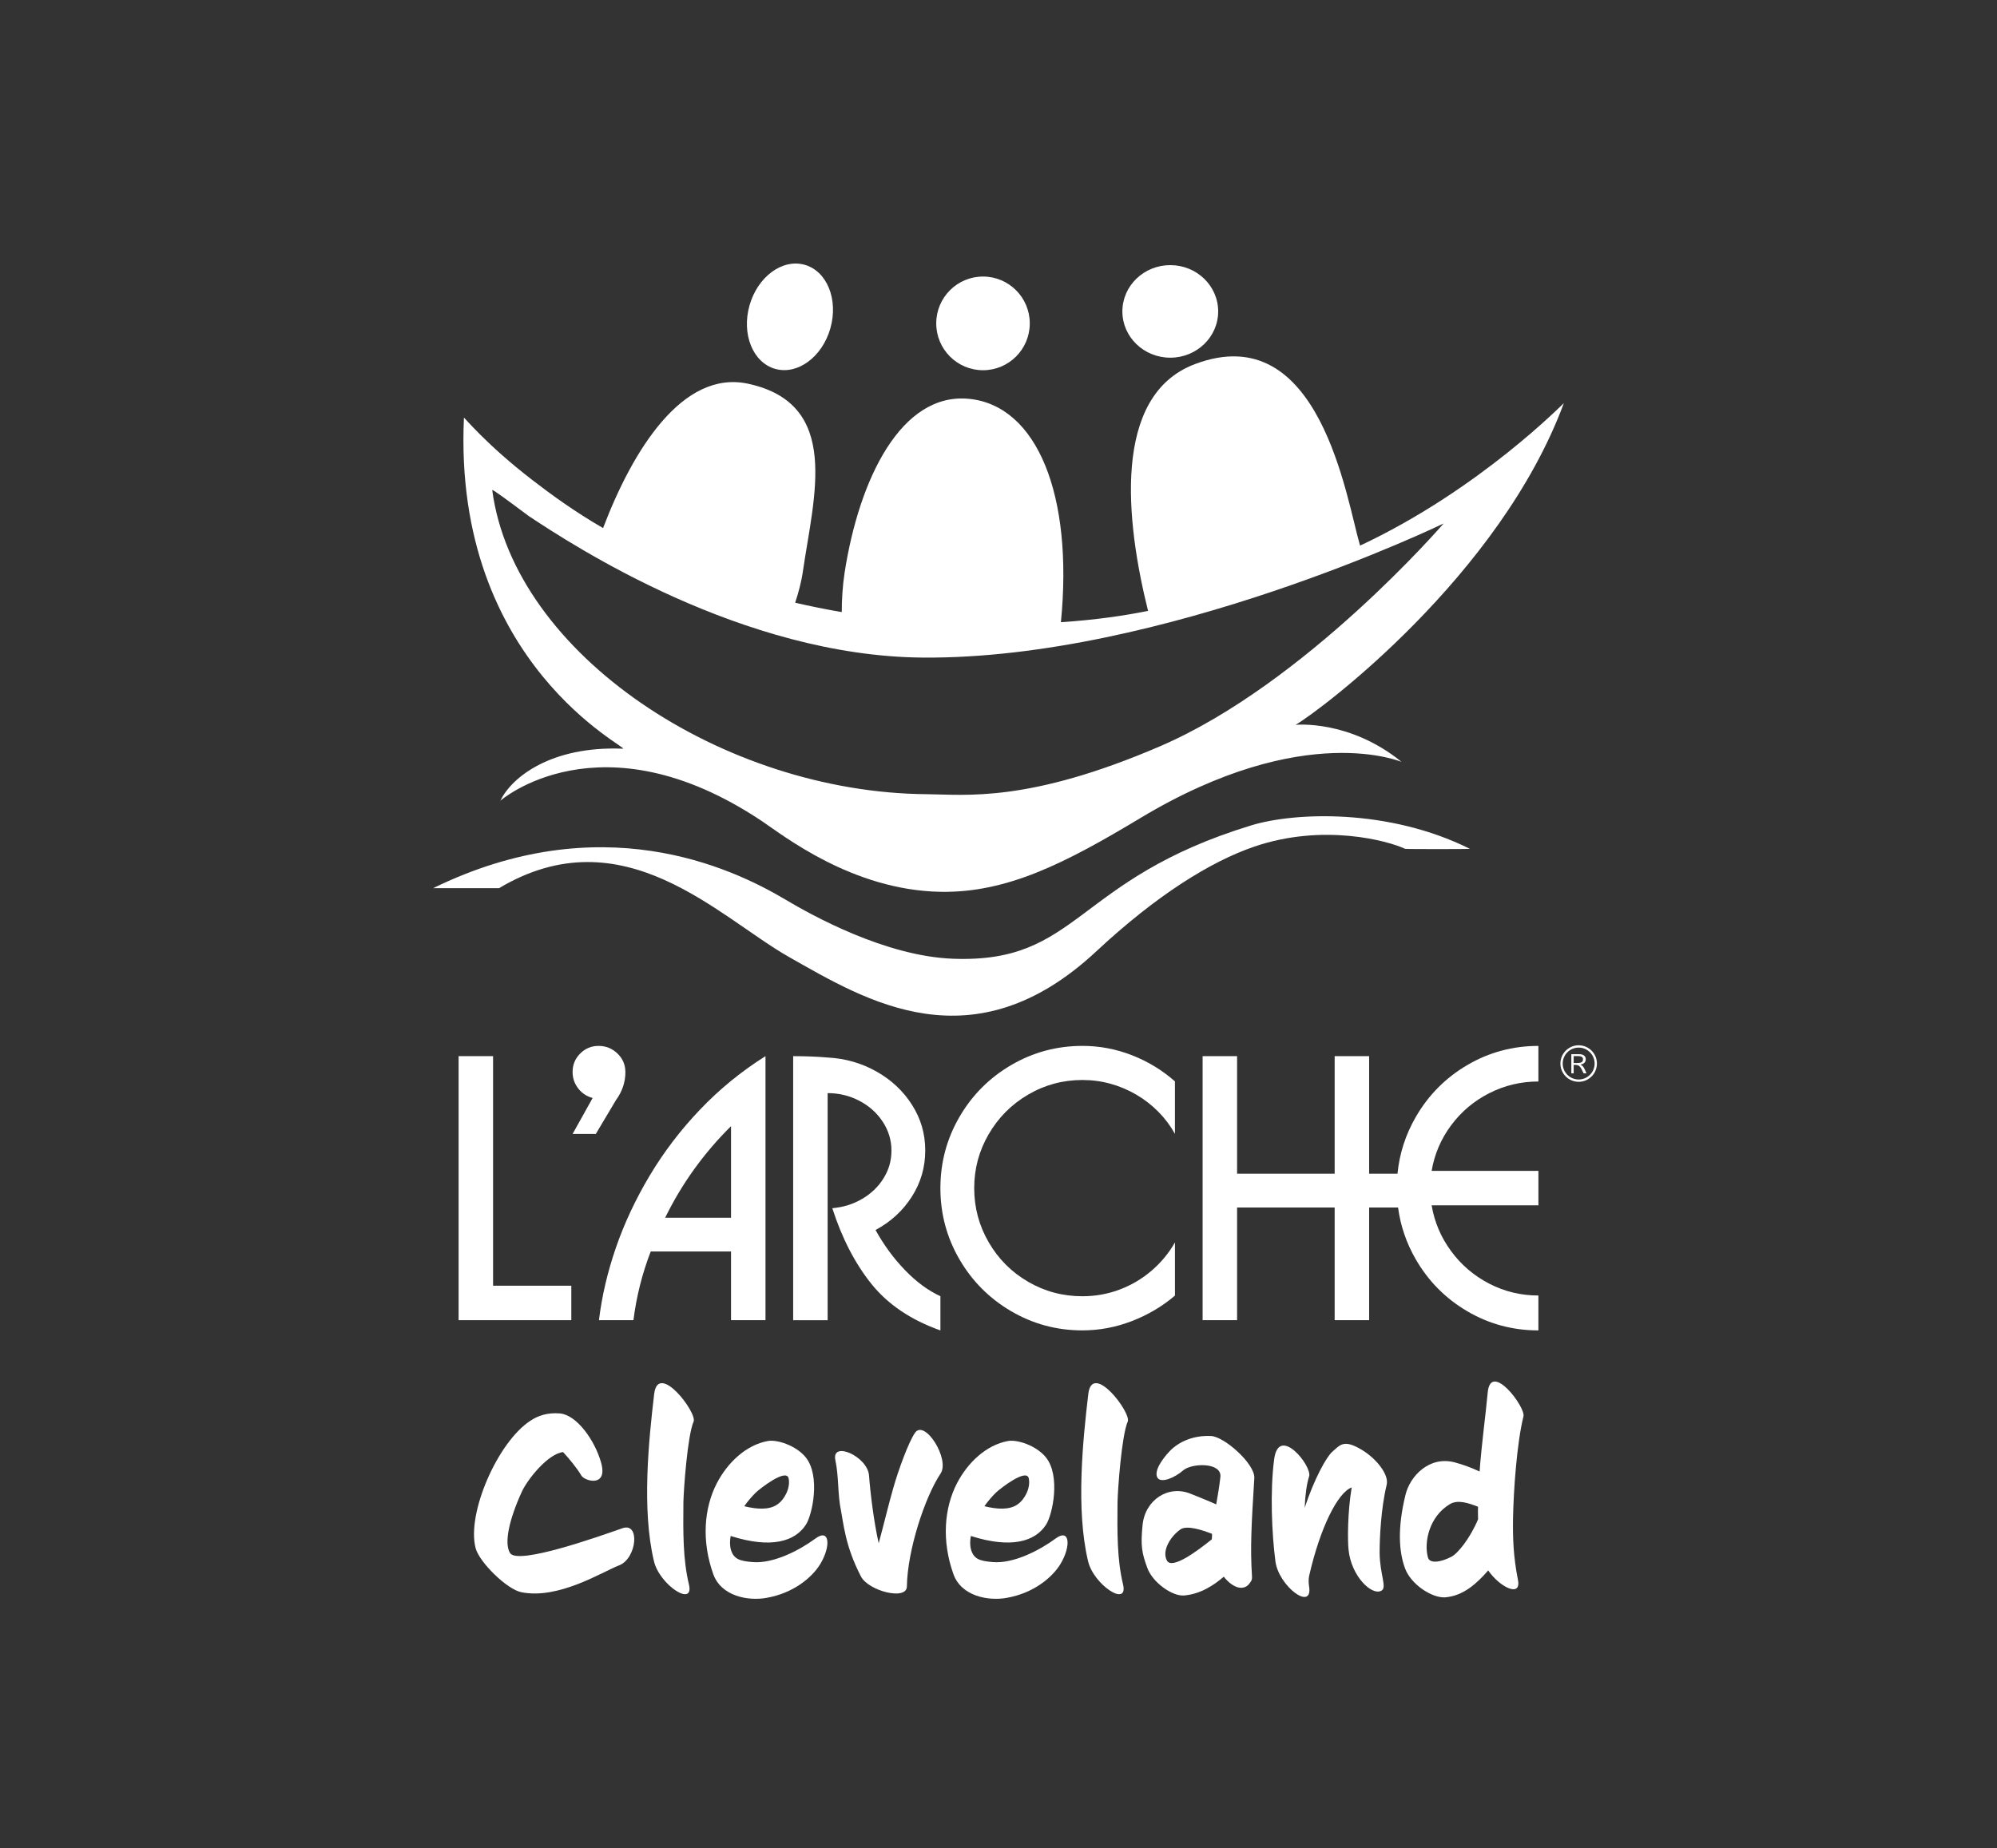 <?xml version="1.0" encoding="UTF-8"?><svg id="LOGO" xmlns="http://www.w3.org/2000/svg" viewBox="0 0 1080.24 1000"><rect x="0" y="0" width="1080.24" height="1000" fill="#333333" stroke="none"/><defs><style>.cls-1{fill:#fff;}</style></defs><g><g><polygon class="cls-1" points="266.72 571.43 248.07 571.43 248.07 714.29 309.04 714.29 309.04 695.64 266.72 695.64 266.72 571.43"/><path class="cls-1" d="m338.28,579.99c0-3.91-1.43-7.23-4.28-9.98-2.85-2.74-6.25-4.12-10.18-4.12s-7.23,1.37-9.97,4.12c-2.74,2.74-4.12,6.07-4.12,9.98,0,3.29.99,6.23,2.98,8.84,1.98,2.6,4.6,4.36,7.86,5.25l-10.83,19.44h12.56l10.88-18.28c3.41-4.65,5.12-9.74,5.12-15.25Z"/><path class="cls-1" d="m378.67,600.35c-10.53,11.04-19.61,22.96-27.25,35.76-7.64,12.8-13.73,25.81-18.28,39.02-4.54,13.21-7.59,26.26-9.14,39.15h18.65c1.61-12.8,4.73-25.19,9.35-37.16h43.43v37.16h18.65v-142.86c-13.08,8.25-24.89,17.89-35.41,28.93Zm16.76,58.5h-35.62c9.02-18.45,20.9-34.95,35.62-49.53v49.53Z"/><path class="cls-1" d="m473.6,665.5c8.21-4.4,14.75-10.39,19.6-17.97,4.86-7.58,7.29-15.93,7.29-25.04s-2.37-17.14-7.1-24.62c-4.73-7.49-11.14-13.52-19.23-18.09-8.09-4.57-16.91-7.11-26.46-7.6-5.7-.5-11.92-.74-18.65-.74v142.86h18.65v-122.86c6.17,0,11.9,1.39,17.21,4.19,5.3,2.79,9.51,6.57,12.63,11.35,3.12,4.77,4.67,9.95,4.67,15.53s-1.41,10.38-4.23,14.95c-2.82,4.57-6.67,8.29-11.53,11.16-4.87,2.87-10.28,4.57-16.23,5.09,5.24,16.28,12.31,29.95,21.21,41.02,8.9,11.07,21.32,19.44,37.27,25.11v-18.51c-6.61-3.04-12.99-7.73-19.13-14.09-6.14-6.35-11.46-13.59-15.95-21.72Z"/><path class="cls-1" d="m585.48,565.89c-13.86,0-26.69,3.46-38.5,10.37-11.81,6.91-21.15,16.28-28,28.09-6.86,11.81-10.29,24.65-10.29,38.5s3.43,26.69,10.29,38.5c6.86,11.81,16.19,21.17,28,28.09,11.81,6.91,24.65,10.37,38.5,10.37,9.21,0,18.16-1.69,26.86-5.06,8.7-3.37,16.44-7.96,23.23-13.78v-28.76c-3.32,5.83-7.56,10.95-12.72,15.36-5.16,4.41-10.93,7.8-17.3,10.19-6.37,2.39-13.06,3.58-20.07,3.58-10.57,0-20.34-2.6-29.32-7.82-8.97-5.21-16.08-12.33-21.32-21.34-5.24-9.01-7.86-18.79-7.86-29.34s2.62-20.23,7.86-29.23c5.24-9,12.35-16.13,21.34-21.38,8.99-5.26,18.76-7.89,29.3-7.89,5.3,0,10.4.68,15.3,2.05,4.9,1.37,9.53,3.33,13.9,5.89,4.37,2.56,8.33,5.63,11.88,9.22,3.55,3.58,6.55,7.58,9,11.98v-28.39c-6.85-6.06-14.6-10.78-23.25-14.15-8.65-3.37-17.59-5.06-26.83-5.06Z"/><path class="cls-1" d="m805.64,591.45c8.29-4.2,17.14-6.3,26.53-6.3v-19.25c-13.89,0-26.71,3.45-38.46,10.35-11.75,6.9-21.04,16.27-27.88,28.11-5.53,9.58-8.82,19.81-9.88,30.69h-15.34v-63.62h-18.65v63.62h-52.78v-63.62h-18.65v142.86h18.65v-60.97h52.78v60.97h18.65v-60.97h15.65c1.31,9.89,4.49,19.24,9.57,28.04,6.84,11.84,16.13,21.21,27.88,28.11,11.75,6.9,24.57,10.35,38.46,10.35v-18.88c-9.49,0-18.36-2.14-26.62-6.42s-15.14-10.15-20.62-17.62c-5.49-7.46-8.99-15.71-10.51-24.74h57.76v-18.65h-57.76c1.52-9.02,5.03-17.24,10.53-24.65,5.5-7.41,12.4-13.21,20.69-17.42Z"/></g><g><path class="cls-1" d="m531.74,200.31c13.97,0,25.3-11.34,25.3-25.34s-11.33-25.34-25.3-25.34-25.3,11.34-25.3,25.34,11.33,25.34,25.3,25.34Z"/><path class="cls-1" d="m633.04,193.53c14.31,0,25.91-11.21,25.91-25.04s-11.6-25.04-25.91-25.04-25.91,11.21-25.91,25.04,11.6,25.04,25.91,25.04Z"/><path class="cls-1" d="m419.33,199.58c12.08,3.42,25.44-6.41,29.85-21.96,4.41-15.55-1.81-30.93-13.89-34.35-12.08-3.42-25.44,6.41-29.85,21.96-4.41,15.55,1.81,30.93,13.89,34.36Z"/><path class="cls-1" d="m676.86,446.56c-96.17,29.39-92.87,74.78-161.39,72.17-36.53-1.39-76.08-23.36-90.6-32-29.83-17.74-100.26-50.35-190.55-6.19h35.64c67.26-40.07,118.63,15.6,156.93,37.3,41.61,23.57,99.37,59.15,166.15-3.13,32.44-30.26,61.71-48.53,85.44-56.64,37.25-12.74,72.41-3.17,81.56,1.19.45.21,35.45.19,35.06,0-43.97-21.91-94.79-19.86-118.23-12.7Z"/><path class="cls-1" d="m336.87,405.09c-38.74-1.57-60.17,15.48-66.19,28.13,0,0,54.01-47.18,141.19,10.87,11.48,7.64,48.89,37.58,96.87,38.43,35.86.63,67.11-15.25,108.04-39.86,89.35-53.74,141.96-29.96,141.29-30.51-28.33-22.97-57.26-19.97-57.26-19.97,13.7-8,110.49-80.56,145.12-174.05.13-.35-45.34,46.65-110.23,77.08-7.4-25.06-21.68-123.86-89.44-98.17-45.02,17.07-37.18,85.52-25.24,133.48-13.27,2.67-28.44,4.87-47.14,6.14,6.78-68.95-12.93-117.09-49.52-120.85-36.9-3.79-59.66,43.46-67.49,94.07-1.07,6.93-1.54,14.46-1.53,21.29-8.7-1.48-17.1-3.19-25.21-5.07,1.72-5.24,3.31-10.99,4.15-16.78,5.89-40.66,21.02-90.74-29.58-101.7-35.46-7.68-62.4,35.83-78.48,78.09-.1-.06-.2-.12-.31-.18-15.11-8.74-27.58-17.82-38.05-25.89-24.98-19.24-36.88-34.1-36.9-33.63-6.17,134.21,91.13,179.29,85.91,179.08Zm-50.92-125.93h0s.04.03.05.04c0,0,0,0,0,0h0c24.25,16.05,115.44,75.8,213.12,76.59,129.91,1.04,281.79-72.56,281.79-72.56,0,0-74.66,86.65-153.44,120.56-71.48,30.77-105.31,26.08-126.26,25.91-110.08-.87-223.12-75.65-234.95-164.52-.1-.75,8.6,5.68,19.69,13.98Z"/></g><path class="cls-1" d="m853.95,566.81c4.77,0,8.63,3.87,8.63,8.63s-3.87,8.63-8.63,8.63-8.63-3.87-8.63-8.63,3.87-8.63,8.63-8.63m0-1.25c-5.45,0-9.88,4.42-9.88,9.88s4.42,9.88,9.88,9.88,9.88-4.42,9.88-9.88-4.42-9.88-9.88-9.88m-2.7,9.59v-3.76h1.91c2.33,0,3.13.45,3.13,1.83s-.9,1.93-3.31,1.93h-1.72Zm-1.27-4.79v10.38h1.27v-4.56h.61c2.36,0,2.91.48,4.77,4.56h1.56c-1.56-3.71-1.82-3.89-3.23-4.74,2.2-.37,2.83-1.72,2.83-2.88,0-1.72-1.32-2.75-3.52-2.75h-4.29Z"/></g><g><path class="cls-1" d="m334.94,846.92c-9.18,3.53-32.76,18.64-52.96,14.55-7.77-1.55-22.74-16.24-24.71-23.87-4.94-18.78,12-57.48,29.66-68.91,3.95-2.68,9.18-4.52,15.96-3.95,9.18.85,18.78,14.55,22.17,26.27,4.1,13.98-8.76,10.45-10.59,7.34-2.4-4.1-6.64-9.18-9.89-12.71-8.33.99-19.35,14.97-22.31,21.47-6.78,14.83-9.74,27.82-6.36,33.19,4.24,6.64,48.58-9.18,60.72-13.42,9.74-3.53,7.91,16.24-1.69,20.05Z"/><path class="cls-1" d="m369.67,812.97c-.14,16.1-.28,30.64,2.97,44.2,3.11,12.85-15.96.28-18.92-12.57-6.64-27.96-2.82-65.24.14-90.38,2.12-17.79,23.44,10.17,21.32,14.97-3.25,7.34-5.37,36.43-5.51,43.78Z"/><path class="cls-1" d="m414.72,864.52c-10.03,1.84-24.71-.85-28.95-12.99-6.35-17.93-4.94-35.59,1.98-49,5.79-11.16,15.82-20.76,27.68-22.88,4.94-.85,15.11,2.4,20.34,8.76,8.19,10.03,3.67,31.21.14,36.57-5.79,8.9-18.5,13.13-40.67,6.07-.42,2.4-.56,5.08.14,7.48,1.55,5.08,4.8,6.07,11.72,6.64,11.44.99,25.7-6.64,33.75-12.57,8.19-6.21,8.61,4.24,2.82,13.7-4.52,7.34-14.55,15.68-28.95,18.22Zm-5.93-56.91c-2.12,2.12-4.24,4.52-6.21,7.34,6.92,1.69,13.56,2.12,17.93-.99,3.81-2.54,7.2-8.9,6.07-14.12-1.27-5.51-15.25,5.37-17.79,7.77Z"/><path class="cls-1" d="m490.55,858.44c-.14,7.63-20.76,2.4-24.85-5.51-4.38-8.47-6.78-15.82-8.19-21.89-1.41-5.93-1.98-10.59-2.54-13.42-1.98-9.46-1.13-18.36-3.11-27.68-2.12-10.59,17.37-1.98,18.22,8.33.71,9.74,2.68,25.42,5.23,36.72,2.97-10.87,5.37-21.18,7.91-29.94,2.68-9.46,8.19-24.71,11.72-29.8,5.23-7.63,19.06,14.26,13.84,22.03-8.47,12.71-17.93,41.38-18.22,61.15Z"/><path class="cls-1" d="m544.63,864.52c-10.03,1.84-24.71-.85-28.95-12.99-6.35-17.93-4.94-35.59,1.98-49,5.79-11.16,15.82-20.76,27.68-22.88,4.94-.85,15.11,2.4,20.34,8.76,8.19,10.03,3.67,31.21.14,36.57-5.79,8.9-18.5,13.13-40.67,6.07-.42,2.4-.56,5.08.14,7.48,1.55,5.08,4.8,6.07,11.72,6.64,11.44.99,25.7-6.64,33.75-12.57,8.19-6.21,8.61,4.24,2.82,13.7-4.52,7.34-14.55,15.68-28.95,18.22Zm-5.93-56.91c-2.12,2.12-4.24,4.52-6.21,7.34,6.92,1.69,13.56,2.12,17.93-.99,3.81-2.54,7.2-8.9,6.07-14.12-1.27-5.51-15.25,5.37-17.79,7.77Z"/><path class="cls-1" d="m604.5,812.97c-.14,16.1-.28,30.64,2.97,44.2,3.11,12.85-15.96.28-18.92-12.57-6.64-27.96-2.82-65.24.14-90.38,2.12-17.79,23.44,10.17,21.32,14.97-3.25,7.34-5.37,36.43-5.51,43.78Z"/><path class="cls-1" d="m677.23,852.65c.14,1.84-.14,2.4-.85,3.39-3.39,5.51-9.74,2.97-14.4-2.97-5.37,4.66-12.71,9.46-21.47,10.17-6.35.56-17.09-7.06-19.91-14.97-2.97-8.05-3.67-12-2.54-23.16,1.27-13.42,13.84-22.03,26.27-16.8,4.52,1.84,9.18,3.67,13.56,5.65.85-4.8,1.69-9.74,2.26-14.83.85-8.05-15.53-7.63-20.19-3.53-4.52,3.95-11.86,7.06-13.84,3.95-1.98-3.39,2.12-9.6,6.35-14.12,5.37-5.79,13.7-8.9,22.59-8.47,7.2.28,23.87,15.11,23.44,22.74-1.55,25.56-2.26,37.28-1.27,52.96Zm-38.69-25.14c-4.8,3.25-10.31,11.16-7.34,16.8,2.68,5.08,16.24-4.94,24.29-11.44.14-.99.14-1.98.14-2.97-5.37-2.12-13.7-4.8-17.09-2.4Z"/><path class="cls-1" d="m746.28,840.09c.14,12.29,4.24,18.92.85,20.62-5.23,2.68-16.24-8.05-17.65-22.17-.56-5.08-.56-20.34,1.69-33.75-7.48,2.68-17.09,21.75-23.02,47.87-.42,1.84-.28,4.24,0,5.79,1.98,13.56-16.38-.14-18.22-13.56-1.98-14.97-2.97-38.13-.71-55.22,2.4-19.21,20.76,3.67,18.92,9.18-1.27,3.81-2.12,9.89-2.4,16.95,5.23-15.82,11.72-27.4,14.83-30.22,4.38-3.81,6.21-7.06,16.1-1.13,7.34,4.38,14.83,13.13,13.42,18.92-3.11,12.85-3.81,28.95-3.81,36.72Z"/><path class="cls-1" d="m818.44,821.59c-.14,10.73.14,20.34,2.68,33.33,1.84,9.6-9.89,3.81-16.1-5.23-6.07,6.92-13.27,13.7-23.16,14.55-7.2.56-18.78-7.06-21.89-15.82-3.25-8.9-4.1-21.61.28-39.54,2.4-10.17,12.85-21.32,26.69-17.65,4.24,1.13,8.9,2.82,13.42,4.94,1.13-15.39,3.25-30.36,4.38-42.65,1.55-17.37,20.62,7.77,19.35,12.85-3.53,13.98-5.37,39.82-5.65,55.22Zm-18.92-6.35c-5.37-2.12-11.01-3.95-15.25-1.41-11.16,6.64-14.12,20.62-11.86,28.81.85,3.39,6.5,2.82,12.57-.28,3.53-1.69,10.31-10.17,14.55-20.34,0-2.26-.14-4.52,0-6.78Z"/></g></svg>